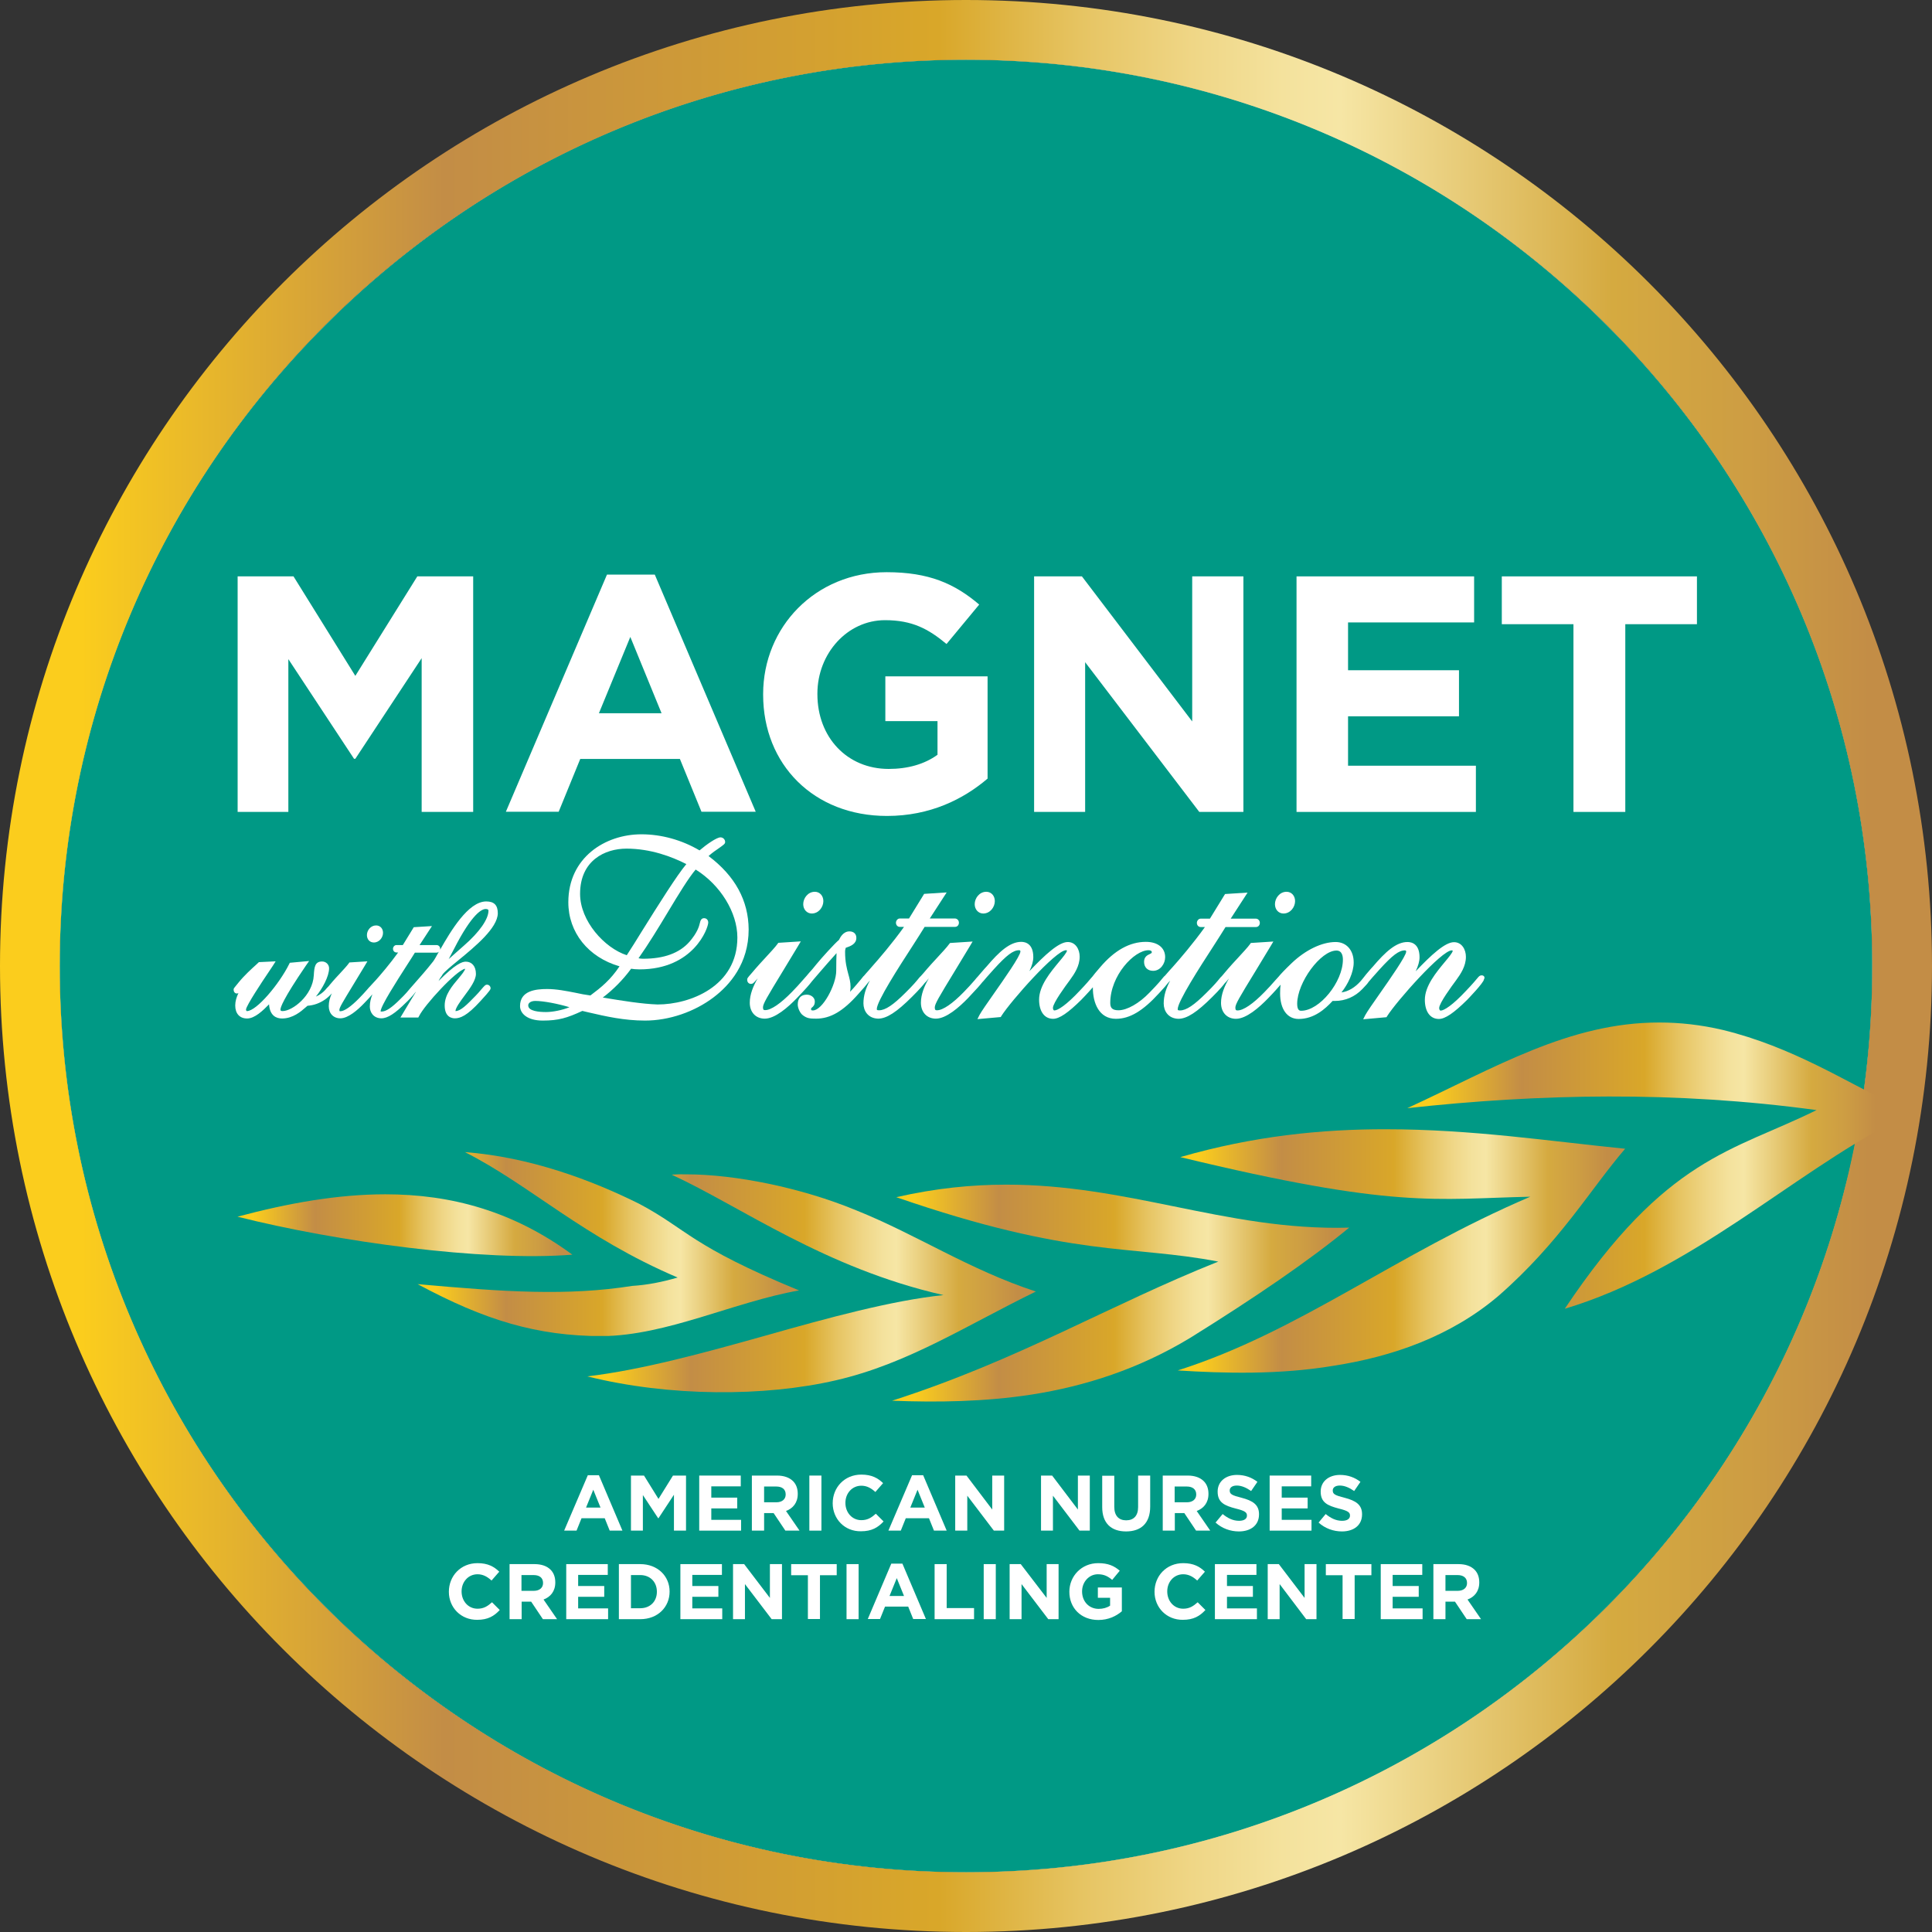 <?xml version="1.0" encoding="utf-8"?>
<!-- Generator: Adobe Illustrator 26.3.1, SVG Export Plug-In . SVG Version: 6.00 Build 0)  -->
<svg version="1.1" id="Layer_1" xmlns="http://www.w3.org/2000/svg" xmlns:xlink="http://www.w3.org/1999/xlink" x="0px" y="0px"
	 viewBox="0 0 1200 1200" style="enable-background:new 0 0 1200 1200;" xml:space="preserve">
<rect x="0" y="0" width="1200" height="1200" fill="#333333" stroke="none"/>
<style type="text/css">
	.st0{fill:#FFFFFF;}
	.st1{fill:#009985;}
	
		.st2{clip-path:url(#SVGID_00000142144494645729295240000014403427695078474423_);fill:url(#SVGID_00000139975263053387245010000004778372700573935277_);}
	
		.st3{clip-path:url(#SVGID_00000149374737351609715490000011923386011049280154_);fill:url(#SVGID_00000091003542514195396690000010118797768019672210_);}
	
		.st4{clip-path:url(#SVGID_00000009559824991338387480000010446098204042553277_);fill:url(#SVGID_00000142149381590968658200000012425326856457310852_);}
	
		.st5{clip-path:url(#SVGID_00000090997518612998680150000007732962605946992514_);fill:url(#SVGID_00000174568441638744116750000016882662602159822998_);}
	
		.st6{clip-path:url(#SVGID_00000015354773441350719180000003217064348742088880_);fill:url(#SVGID_00000056410543922598733840000006912623092673093280_);}
	
		.st7{clip-path:url(#SVGID_00000118389069085973496920000010406901708499009211_);fill:url(#SVGID_00000099624607596034376180000016623932100073681812_);}
	
		.st8{clip-path:url(#SVGID_00000009576960202284152950000008804381964702693294_);fill:url(#SVGID_00000080177656277495974360000017188913575737713815_);}
</style>
<g>
	<g>
		<path class="st0" d="M1152.3,693.9 M1158.9,667.8c2.2-18.4,3.5-36.9,3.9-55.6l0.1-15.5C1162,447.5,1103.6,307.5,998,202
			C891.7,95.6,750.4,37.1,600,37.1C449.6,37.1,308.3,95.6,202,202C95.6,308.3,37.1,449.6,37.1,600c0,150.4,58.6,291.7,164.9,398
			c106.3,106.3,247.7,164.9,398.1,164.9c150.4,0,291.7-58.6,398-164.9c73.6-73.6,124.2-163.9,148.5-262.4
			C1154.5,706.5,1158.9,667.8,1158.9,667.8z"/>
	</g>
	<g>
		<path class="st1" d="M1152.3,693.9 M1158.9,667.8c2.2-18.4,3.5-36.9,3.9-55.6l0.1-15.5C1162,447.5,1103.6,307.5,998,202
			C891.7,95.6,750.4,37.1,600,37.1C449.6,37.1,308.3,95.6,202,202C95.6,308.3,37.1,449.6,37.1,600c0,150.4,58.6,291.7,164.9,398
			c106.3,106.3,247.7,164.9,398.1,164.9c150.4,0,291.7-58.6,398-164.9c73.6-73.6,124.2-163.9,148.5-262.4
			C1154.5,706.5,1158.9,667.8,1158.9,667.8z"/>
	</g>
	<g>
		<defs>
			<path id="SVGID_1_" d="M600,0C268.6,0,0,268.6,0,600c0,331.4,268.6,600,600,600c331.4,0,600-268.6,600-600
				C1200,268.6,931.4,0,600,0z M600,1162.9c-310.9,0-562.9-252-562.9-562.9c0-310.9,252-562.9,562.9-562.9
				c310.9,0,562.9,252,562.9,562.9C1162.9,910.9,910.9,1162.9,600,1162.9z"/>
		</defs>
		<clipPath id="SVGID_00000167381311621798933880000002374507616621748876_">
			<use xlink:href="#SVGID_1_"  style="overflow:visible;"/>
		</clipPath>
		
			<linearGradient id="SVGID_00000148642418799750667080000000683804011881886120_" gradientUnits="userSpaceOnUse" x1="1047.81" y1="884.336" x2="1057.933" y2="884.336" gradientTransform="matrix(114.986 0 0 -114.986 -120461.086 102285.789)">
			<stop  offset="0" style="stop-color:#FBCD1D"/>
			<stop  offset="2.424240e-02" style="stop-color:#FBCD1D"/>
			<stop  offset="0.218" style="stop-color:#C38D46"/>
			<stop  offset="0.482" style="stop-color:#D9A729"/>
			<stop  offset="0.49" style="stop-color:#DAAA2F"/>
			<stop  offset="0.558" style="stop-color:#E6C462"/>
			<stop  offset="0.618" style="stop-color:#EFD686"/>
			<stop  offset="0.666" style="stop-color:#F4E29D"/>
			<stop  offset="0.697" style="stop-color:#F6E6A5"/>
			<stop  offset="0.842" style="stop-color:#D5AA40"/>
			<stop  offset="0.915" style="stop-color:#CD9D43"/>
			<stop  offset="0.98" style="stop-color:#C38D46"/>
			<stop  offset="1" style="stop-color:#C38D46"/>
		</linearGradient>
		
			<rect x="-7.7" y="-7.4" style="clip-path:url(#SVGID_00000167381311621798933880000002374507616621748876_);fill:url(#SVGID_00000148642418799750667080000000683804011881886120_);" width="1215.4" height="1214.7"/>
	</g>
	<g>
		<path class="st0" d="M373,936.4l-4.5-11.1l-4.5,11.1H373z M365.1,916.3h6.9l14.6,34.4h-7.9l-3.1-7.7h-14.4l-3.1,7.7h-7.7
			L365.1,916.3z"/>
		<polygon class="st0" points="391.9,916.5 400,916.5 409,931 418,916.5 426.1,916.5 426.1,950.7 418.6,950.7 418.6,928.4 409,943 
			408.8,943 399.3,928.6 399.3,950.7 391.9,950.7 		"/>
		<polygon class="st0" points="434.3,916.5 460.1,916.5 460.1,923.2 441.8,923.2 441.8,930.2 457.9,930.2 457.9,936.9 441.8,936.9 
			441.8,944 460.3,944 460.3,950.7 434.3,950.7 		"/>
		<g>
			<path class="st0" d="M482.2,933.1c3.7,0,5.8-2,5.8-4.8v-0.1c0-3.2-2.2-4.9-5.9-4.9h-7.5v9.8H482.2z M467,916.5h15.6
				c4.3,0,7.7,1.2,10,3.5c1.9,1.9,2.9,4.6,2.9,7.8v0.1c0,5.5-3,9-7.3,10.6l8.4,12.2h-8.8l-7.3-10.9h-0.1h-5.8v10.9H467V916.5z"/>
		</g>
		<rect x="502.7" y="916.5" class="st0" width="7.5" height="34.2"/>
		<g>
			<path class="st0" d="M517.2,933.7L517.2,933.7c0-9.8,7.3-17.8,17.8-17.8c6.5,0,10.3,2.2,13.5,5.3l-4.8,5.5
				c-2.6-2.4-5.3-3.9-8.7-3.9c-5.8,0-9.9,4.8-9.9,10.6v0.1c0,5.9,4.1,10.7,9.9,10.7c3.9,0,6.3-1.6,9-4l4.8,4.8
				c-3.5,3.8-7.4,6.1-14,6.1C524.7,951.3,517.2,943.5,517.2,933.7"/>
		</g>
		<path class="st0" d="M574.4,936.4l-4.5-11.1l-4.5,11.1H574.4z M566.5,916.3h6.9l14.6,34.4h-7.9l-3.1-7.7h-14.4l-3.1,7.7h-7.7
			L566.5,916.3z"/>
		<polygon class="st0" points="593.3,916.5 600.3,916.5 616.3,937.6 616.3,916.5 623.7,916.5 623.7,950.7 617.3,950.7 600.8,929 
			600.8,950.7 593.3,950.7 		"/>
		<polygon class="st0" points="646.6,916.5 653.5,916.5 669.5,937.6 669.5,916.5 676.9,916.5 676.9,950.7 670.5,950.7 654,929 
			654,950.7 646.6,950.7 		"/>
		<g>
			<path class="st0" d="M684.6,936.1v-19.5h7.5v19.3c0,5.6,2.8,8.4,7.4,8.4c4.6,0,7.4-2.8,7.4-8.2v-19.6h7.5v19.3
				c0,10.4-5.8,15.4-15,15.4S684.6,946.1,684.6,936.1"/>
			<path class="st0" d="M737.2,933.1c3.7,0,5.8-2,5.8-4.8v-0.1c0-3.2-2.3-4.9-5.9-4.9h-7.5v9.8H737.2z M722.1,916.5h15.6
				c4.3,0,7.7,1.2,10,3.5c1.9,1.9,2.9,4.6,2.9,7.8v0.1c0,5.5-3,9-7.3,10.6l8.4,12.2h-8.8l-7.3-10.9h-0.1h-5.8v10.9h-7.5V916.5z"/>
			<path class="st0" d="M755,945.7l4.4-5.3c3.1,2.5,6.3,4.2,10.2,4.2c3.1,0,4.9-1.2,4.9-3.2v-0.1c0-1.9-1.2-2.9-6.9-4.3
				c-6.9-1.8-11.3-3.7-11.3-10.5v-0.1c0-6.2,5-10.3,12-10.3c5,0,9.2,1.6,12.7,4.3l-3.9,5.7c-3-2.1-6-3.4-8.9-3.4
				c-2.9,0-4.4,1.3-4.4,3v0.1c0,2.3,1.5,3,7.4,4.5c6.9,1.8,10.8,4.3,10.8,10.2v0.1c0,6.8-5.2,10.6-12.5,10.6
				C764.3,951.2,759.1,949.4,755,945.7"/>
		</g>
		<polygon class="st0" points="788.6,916.5 814.4,916.5 814.4,923.2 796.1,923.2 796.1,930.2 812.2,930.2 812.2,936.9 796.1,936.9 
			796.1,944 814.6,944 814.6,950.7 788.6,950.7 		"/>
		<g>
			<path class="st0" d="M819,945.7l4.4-5.3c3.1,2.5,6.3,4.2,10.2,4.2c3.1,0,4.9-1.2,4.9-3.2v-0.1c0-1.9-1.2-2.9-6.9-4.3
				c-6.9-1.8-11.3-3.7-11.3-10.5v-0.1c0-6.2,5-10.3,12-10.3c5,0,9.2,1.6,12.7,4.3l-3.9,5.7c-3-2.1-6-3.4-8.9-3.4
				c-2.9,0-4.4,1.3-4.4,3v0.1c0,2.3,1.5,3,7.4,4.5c6.9,1.8,10.8,4.3,10.8,10.2v0.1c0,6.8-5.2,10.6-12.5,10.6
				C828.3,951.2,823.1,949.4,819,945.7"/>
			<path class="st0" d="M278.8,988.7L278.8,988.7c0-9.8,7.3-17.8,17.8-17.8c6.5,0,10.3,2.2,13.5,5.3l-4.8,5.5
				c-2.6-2.4-5.3-3.9-8.7-3.9c-5.8,0-9.9,4.8-9.9,10.6v0.1c0,5.9,4.1,10.7,9.9,10.7c3.9,0,6.3-1.6,9-4l4.8,4.8
				c-3.5,3.8-7.4,6.1-14,6.1C286.3,1006.2,278.8,998.5,278.8,988.7"/>
			<path class="st0" d="M331.5,988.1c3.7,0,5.8-2,5.8-4.8v-0.1c0-3.2-2.2-4.9-5.9-4.9h-7.5v9.8H331.5z M316.4,971.5H332
				c4.3,0,7.7,1.2,10,3.5c1.9,1.9,2.9,4.6,2.9,7.8v0.1c0,5.5-3,9-7.3,10.6l8.4,12.2h-8.8l-7.3-10.9h-0.1h-5.8v10.9h-7.5V971.5z"/>
		</g>
		<polygon class="st0" points="351.7,971.5 377.5,971.5 377.5,978.2 359.1,978.2 359.1,985.1 375.3,985.1 375.3,991.8 359.1,991.8 
			359.1,999 377.7,999 377.7,1005.7 351.7,1005.7 		"/>
		<g>
			<path class="st0" d="M397.7,998.9c6.1,0,10.3-4.2,10.3-10.2v-0.1c0-6-4.2-10.3-10.3-10.3h-5.8v20.6H397.7z M384.4,971.5h13.3
				c10.7,0,18.2,7.4,18.2,17v0.1c0,9.6-7.4,17.1-18.2,17.1h-13.3V971.5z"/>
		</g>
		<polygon class="st0" points="422.6,971.5 448.4,971.5 448.4,978.2 430,978.2 430,985.1 446.2,985.1 446.2,991.8 430,991.8 
			430,999 448.6,999 448.6,1005.7 422.6,1005.7 		"/>
		<polygon class="st0" points="455.3,971.5 462.2,971.5 478.2,992.5 478.2,971.5 485.7,971.5 485.7,1005.7 479.3,1005.7 
			462.7,983.9 462.7,1005.7 455.3,1005.7 		"/>
		<polygon class="st0" points="501.8,978.4 491.4,978.4 491.4,971.5 519.7,971.5 519.7,978.4 509.3,978.4 509.3,1005.6 
			501.8,1005.6 		"/>
		<rect x="525.8" y="971.5" class="st0" width="7.5" height="34.2"/>
		<path class="st0" d="M561.5,991.3l-4.5-11.1l-4.5,11.1H561.5z M553.6,971.2h6.9l14.6,34.4h-7.9l-3.1-7.7h-14.4l-3.1,7.7H539
			L553.6,971.2z"/>
		<polygon class="st0" points="580.5,971.5 588,971.5 588,998.8 605,998.8 605,1005.7 580.5,1005.7 		"/>
		<rect x="611" y="971.5" class="st0" width="7.5" height="34.2"/>
		<polygon class="st0" points="627.1,971.5 634,971.5 650.1,992.5 650.1,971.5 657.5,971.5 657.5,1005.7 651.1,1005.7 634.5,983.9 
			634.5,1005.7 627.1,1005.7 		"/>
		<g>
			<path class="st0" d="M664.2,988.7L664.2,988.7c0-9.8,7.6-17.8,17.9-17.8c6.2,0,9.9,1.7,13.4,4.7l-4.7,5.7c-2.6-2.2-5-3.5-8.9-3.5
				c-5.5,0-9.8,4.8-9.8,10.6v0.1c0,6.2,4.3,10.8,10.3,10.8c2.7,0,5.2-0.7,7.1-2v-4.9h-7.6V986h14.9v14.8c-3.5,3-8.4,5.4-14.6,5.4
				C671.5,1006.2,664.2,998.8,664.2,988.7"/>
			<path class="st0" d="M717.1,988.7L717.1,988.7c0-9.8,7.3-17.8,17.8-17.8c6.5,0,10.3,2.2,13.5,5.3l-4.8,5.5
				c-2.6-2.4-5.3-3.9-8.7-3.9c-5.8,0-9.9,4.8-9.9,10.6v0.1c0,5.9,4.1,10.7,9.9,10.7c3.9,0,6.3-1.6,9-4l4.8,4.8
				c-3.5,3.8-7.4,6.1-14,6.1C724.6,1006.2,717.1,998.5,717.1,988.7"/>
		</g>
		<polygon class="st0" points="754.6,971.5 780.4,971.5 780.4,978.2 762.1,978.2 762.1,985.1 778.2,985.1 778.2,991.8 762.1,991.8 
			762.1,999 780.7,999 780.7,1005.7 754.6,1005.7 		"/>
		<polygon class="st0" points="787.4,971.5 794.3,971.5 810.3,992.5 810.3,971.5 817.7,971.5 817.7,1005.7 811.3,1005.7 
			794.8,983.9 794.8,1005.7 787.4,1005.7 		"/>
		<polygon class="st0" points="833.9,978.4 823.5,978.4 823.5,971.5 851.8,971.5 851.8,978.4 841.4,978.4 841.4,1005.6 
			833.9,1005.6 		"/>
		<polygon class="st0" points="857.6,971.5 883.4,971.5 883.4,978.2 865,978.2 865,985.1 881.2,985.1 881.2,991.8 865,991.8 
			865,999 883.6,999 883.6,1005.7 857.6,1005.7 		"/>
		<g>
			<path class="st0" d="M905.4,988.1c3.7,0,5.8-2,5.8-4.8v-0.1c0-3.2-2.3-4.9-5.9-4.9h-7.5v9.8H905.4z M890.3,971.5h15.6
				c4.3,0,7.7,1.2,10,3.5c1.9,1.9,2.9,4.6,2.9,7.8v0.1c0,5.5-3,9-7.3,10.6l8.4,12.2H911l-7.3-10.9h-0.1h-5.8v10.9h-7.5V971.5z"/>
		</g>
	</g>
	<g>
		<polygon class="st0" points="147.6,358 182.3,358 220.7,419.8 259.2,358 293.9,358 293.9,504.3 261.9,504.3 261.9,408.8 
			220.7,471.3 219.9,471.3 179.1,409.4 179.1,504.3 147.6,504.3 		"/>
		<path class="st0" d="M410.9,443l-19.4-47.4L372,443H410.9z M377,356.9h29.7l62.7,147.3h-33.7l-13.4-32.8h-61.9l-13.4,32.8h-32.8
			L377,356.9z"/>
		<g>
			<path class="st0" d="M474,431.5v-0.4c0-41.6,32.4-75.7,76.7-75.7c26.3,0,42.2,7.1,57.5,20.1L587.9,400
				c-11.3-9.4-21.3-14.8-38.2-14.8c-23.4,0-42,20.7-42,45.6v0.4c0,26.7,18.4,46.4,44.3,46.4c11.7,0,22.2-2.9,30.3-8.8v-20.9h-32.4
				v-27.8h63.5v63.5c-15,12.8-35.7,23.2-62.5,23.2C505.4,506.8,474,474.8,474,431.5"/>
		</g>
		<polygon class="st0" points="642.3,358 672,358 740.5,448.1 740.5,358 772.3,358 772.3,504.3 744.9,504.3 674,411.3 674,504.3 
			642.3,504.3 		"/>
		<polygon class="st0" points="805.3,358 915.6,358 915.6,386.6 837.3,386.6 837.3,416.3 906.2,416.3 906.2,444.9 837.3,444.9 
			837.3,475.6 916.7,475.6 916.7,504.3 805.3,504.3 		"/>
		<polygon class="st0" points="977.3,387.7 932.8,387.7 932.8,358 1054,358 1054,387.7 1009.5,387.7 1009.5,504.3 977.3,504.3 		"/>
		<g>
			<path class="st0" d="M232.2,585.4c3.4,0,5.7-3.1,5.7-6c0-2.7-1.8-4.6-4.3-4.6c-3.4,0-5.7,3.1-5.7,6
				C227.9,583.5,229.7,585.4,232.2,585.4z"/>
			<path class="st0" d="M274.8,605.4c1.1-1.7,5.2-5.1,9.6-8.7c11-9,24.6-20.3,24.8-29.4c0-5.1-2.3-7.4-7.2-7.4
				c-11.2,0-22.1,18.5-28.7,30.1c0.1-0.2,0.1-0.5,0.1-0.7c0-1.4-1.1-2.3-2.2-2.3h-10.6l7.7-11.8l-11.3,0.7l-6.8,11.1h-4
				c-1.2,0-2.1,1.2-2.1,2.3c0,1.3,0.9,2.3,2.2,2.3h1c-5.1,7.1-11.2,14.2-13.9,17.2l-1.4,1.5c-0.9,1-1.5,1.7-2.1,2.3
				c-0.4,0.4-1,1-1.9,2.1c-1.4,1.6-3.3,3.7-4.9,5.3c-5,5.1-9.2,8.1-11.7,8.1c-0.4,0-0.6,0-0.6-0.8c0-1.5,1.9-4.6,8.9-16.1
				c1.9-3.1,4.2-6.9,6.9-11.4l1.6-2.7l-11.2,0.7l-0.4,0.6c-1,1.4-3.4,4-5.8,6.6c-1.5,1.6-3,3.2-4.1,4.5l-1.7,2
				c-0.4,0.5-0.7,0.9-1,1.2c-0.3,0.3-0.6,0.6-0.9,0.9c-0.3,0.3-0.7,0.8-1.2,1.4c-1.3,1.4-3.3,3-5.7,4c4-4.9,8.2-12.5,8.2-17.6
				c0-2.3-1.9-4.2-4.3-4.2c-4.4,0-4.9,3.2-5.2,8.6c-0.7,12.6-13.3,22.2-19.4,22.2c-1.3,0-1.3-0.5-1.3-1c0-1.2,1.5-6.3,15.7-27.1
				l2.1-3l-12,1.1l-0.4,0.8c-6.2,12.5-20.3,29.2-26.2,29.2c-0.6,0-0.6-1-0.6-1c0.2-2.5,10.3-17.7,14.1-23.3c1.1-1.7,2.1-3.1,2.6-3.9
				l1.7-2.7l-10.4,0.5l-1.6,1.5c-3.1,2.8-7.4,6.7-10.9,11c-1.1,1.3-1.8,2.2-2.2,2.7c-0.7,0.8-1,1.2-1,1.9c0,2.2,1.9,2.8,3,2.1
				c-1.2,2.5-2,5.1-2,7.7c0,5.1,2.8,8.1,7.4,8.1c4.7,0,9.8-4.9,13.6-8.8c0.5,7.2,4.6,8.8,8.1,8.8c6.7,0,11.8-4.4,14.5-6.8
				c0.5-0.4,1-0.9,1.3-1.1c3.9-0.3,7.4-1.5,10.9-3.9c1.3-0.9,3-2.4,4.2-3.8c-1.2,2.6-1.9,5.2-1.9,7.9c0,4.6,2.9,7.6,7.2,7.6
				c4.8,0,10.7-5.1,14.8-9.4c2.4-2.5,4-4.2,5.1-5.5c-1,2.5-1.6,5-1.6,7.6c0,3.5,2.2,7.2,7.1,7.3c4,0,8.6-3,15.6-10
				c0.1,0,3.9-3.8,5.7-6.3c0.1-0.1,0.2-0.1,0.3-0.3c-2.6,4.2-5.3,8.8-8.2,13.6l-1.5,2.5h11.1l0.5-0.9c3.3-6.8,23.1-28.4,28.6-29.4
				c-0.2,1.3-2.2,3.7-4.1,6c-3.8,4.5-8.6,10.1-8.6,16.8c0,7.2,4.4,8,6.3,8c3.2,0,7.4-1.3,16-10.8c6.2-6.7,6.2-7.3,6.2-7.9
				c0-1.2-1-2.2-2.2-2.2c-1.1,0-1.7,0.8-3.7,3.1c-1,1.2-2.2,2.6-3.4,3.8c-5.7,5.9-9.4,9.5-12.5,9.5c0-1.9,2.9-5.9,5.5-9.4
				c3.6-4.8,7.2-9.8,7.2-13.7c0-4.7-2.5-7.6-6.3-7.6c-2.3,0-6.5,1.5-16.9,12c0.4-0.8,0.8-1.5,1.2-2.1
				C274.3,606.4,274.7,605.6,274.8,605.4z M278.7,595.7l3.2-6.1c11.5-22.6,17.6-25,19.7-25c0.7,0,1.8,0.1,1.8,1
				c0,5.3-5.6,13.3-15.1,21.6L278.7,595.7z M269,597.2c-4.3,5.5-8.3,9.9-10.9,12.9c-1.4,1.6-2.3,2.6-2.9,3.3
				c-0.2,0.2-0.4,0.4-0.7,0.8c-0.9,1.1-2.5,3.1-5.9,6.4c-5.4,5.4-8.9,7.7-11.6,7.7c-0.5,0-0.7-0.1-0.6-0.1c0-3.3,10.4-19.4,15.9-28
				c2.3-3.6,4.2-6.5,5.4-8.5h13.4c0.6,0,1.1-0.2,1.5-0.6C271.1,593.8,269.8,596.2,269,597.2z"/>
			<path class="st0" d="M440.1,531.7c2.2-2,4.7-3.7,6.6-5c2.8-2,3.7-2.6,3.7-3.7c0-1.6-1.3-2.9-2.9-2.9c-2.4,0-8.8,4.5-13,8.1
				c-11-6.5-23.7-10-36.1-10c-22.6,0-45.4,14.5-45.4,42.2c0,18.8,12.4,34.2,31.8,39.8c-5.7,8.5-11.4,13.1-18.1,18.1
				c-3.1-0.4-6.3-1-9.4-1.7c-5.7-1.1-11.6-2.3-17.5-2.3c-7.2,0-16.8,1.1-16.8,10.6c0,4.5,4.4,9,14.1,9c9.8,0,15.1-1.6,24.6-6
				l3.8,0.9c10.8,2.5,22.1,5.1,35.2,5.1c14.8,0,30.7-5.4,42.6-14.5c9.9-7.5,21.7-20.9,21.7-42.1
				C464.9,559.4,456.6,544.1,440.1,531.7z M374.4,619.6L374.4,619.6c6.7-5.1,12.6-11.1,17.6-17.9c1.3,0.2,3,0.4,5.2,0.4
				c33.7,0,42.7-25.7,42.7-29.1c0-1.6-1.1-2.7-2.6-2.7c-1.8,0-2.3,1.7-2.6,3c-0.5,2.1-1.5,5.9-6.5,11.7c-6.2,7-15.8,10.5-28.7,10.5
				c-1.1,0-2-0.1-2.9-0.3c6-8.5,12.3-18.8,18.3-28.8c6.6-11,12.9-21.3,17.2-26.3c15.3,9.5,25.9,26.6,25.9,42.2
				c0,30.5-29.6,41.6-49.5,41.6C398.9,623.6,386.5,621.6,374.4,619.6z M389.1,527.1c15,0,28.2,5,37.2,9.6c-5.8,6.9-17,24.7-27.8,42
				c-3.2,5.2-6.3,10.2-9.2,14.6c-13.9-4.5-29-21.3-29-38.1C360.3,534.4,375.8,527.1,389.1,527.1z M332.5,621.7
				c5,0,13.9,1.7,21.2,3.9c-4.4,1.8-10.3,3-14.6,3c-4.1,0-11-0.5-11-4.1C328,623.4,329.2,621.7,332.5,621.7z"/>
			<path class="st0" d="M504.2,567.4c4.3,0,7.2-4,7.2-7.7c0-3.3-2.2-5.8-5.3-5.8c-4.3,0-7.2,4-7.2,7.7
				C498.9,564.9,501.2,567.4,504.2,567.4z"/>
			<path class="st0" d="M610.7,567.4c4.3,0,7.2-4,7.2-7.7c0-3.3-2.2-5.8-5.3-5.8c-4.3,0-7.2,4-7.2,7.7
				C605.4,564.9,607.7,567.4,610.7,567.4z"/>
			<path class="st0" d="M797.2,567.4c4.3,0,7.2-4,7.2-7.7c0-3.3-2.2-5.8-5.3-5.8c-4.3,0-7.2,4-7.2,7.7
				C791.9,564.9,794.1,567.4,797.2,567.4z"/>
			<path class="st0" d="M920.3,605.8c-1.2,0-1.7,0.6-2.7,1.8c-1,1.2-2.8,3.4-7,7.8c-8.4,9-13.7,12.3-15.8,12.3
				c-0.6,0-0.9-0.9-0.9-1.6c0-3,7.8-13.6,10.4-17.1c3-4.1,6.2-8.9,6.2-14.7c0-4.5-2.5-9.1-7.4-9.1c-5.6,0-14.3,8.1-23.8,18.1
				c1.6-3.4,2.4-6.3,2.4-8.7c0-8.2-4.7-9.5-7.5-9.5c-7,0-13.7,6.1-21.5,15.3l-1.2,1.3c-2.5,2.9-3.8,4.4-4.5,5.4
				c-0.2,0.3-0.5,0.6-0.8,1l-1,1.2c-3.5,4-7.8,6.6-12,7.1c4-5,7.6-12.4,7.6-18.6c0-7.6-4.5-12.7-11.2-12.7
				c-8.5,0-18.7,4.9-27.3,13.1c-4.5,4.3-6.9,6.9-8.2,8.5c-0.5,0.5-1.1,1.2-2,2.2c-1.9,2.2-4.5,5.1-6.8,7.4c-7,7.2-13,11.3-16.6,11.3
				c-0.8,0-1.4-0.1-1.4-1.7c0-2.2,2.4-6.2,12.5-22.7c2.6-4.3,5.8-9.5,9.5-15.7l1.6-2.7l-14,0.9l-0.4,0.6c-1.4,2-4.8,5.6-8,9.1
				c-2,2.2-4.1,4.4-5.7,6.3l-2.3,2.7c-0.7,0.9-1.3,1.5-1.7,2c-0.4,0.3-0.8,0.8-1.3,1.4c-1.2,1.5-3.5,4.3-8.2,8.9
				c-7.6,7.6-12.5,10.9-16.4,10.9c-1.4,0-1.4-0.3-1.4-0.8c0-4.8,13.8-26.2,22.1-39c3.3-5.2,6-9.3,7.6-12h18.9c1.4,0,2.4-1.1,2.4-2.6
				c0-1.6-1.3-2.6-2.4-2.6h-15.7l10.5-16.2l-14,0.9l-9.4,15.3h-5.8c-1.3,0-2.3,1.4-2.3,2.6c0,1.5,1,2.6,2.4,2.6h2.6
				c-7.2,10.1-15.8,20.1-20,24.8l-2,2.2c-1.2,1.4-2.1,2.4-2.8,3.2c-0.4,0.3-0.7,0.6-1.1,1.1c-0.9,1.1-3,3.8-8.5,9.4
				c-6.4,6.7-14,11-19.3,11c-4.2,0-5.1-1.8-5.1-4.6c0-16.9,14.8-32.7,23.8-32.7c1.4,0,2,0.6,2,1.1c0,0.6-0.1,0.7-1.3,1.3
				c-1.3,0.6-3.5,1.6-3.5,4.8c0,3.4,2.2,5.6,5.6,5.6c4.5,0,7.5-4.4,7.5-8.5c0-5.8-4.6-9.5-12-9.5c-10,0-19.5,5.3-28.4,15.8
				c-2.6,3-4,4.7-4.8,5.8c-0.3,0.3-0.5,0.5-0.8,0.9c-1,1.2-2.8,3.4-7,7.8c-8.4,9-13.7,12.3-15.8,12.3c-0.6,0-0.9-0.8-0.9-1.6
				c0-3,7.8-13.6,10.4-17.1c3-4.1,6.2-8.9,6.2-14.7c0-4.5-2.5-9.1-7.4-9.1c-5.6,0-14.3,8.1-23.8,18.1c1.6-3.4,2.4-6.2,2.4-8.7
				c0-8.2-4.7-9.5-7.5-9.5c-7,0-13.7,6.1-21.5,15.3l-1.2,1.3c-2.3,2.6-3.5,4.1-4.3,5c-0.5,0.5-1.1,1.2-1.9,2.2
				c-1.9,2.2-4.5,5.1-6.8,7.4c-7,7.2-13,11.3-16.6,11.3c-0.8,0-1.4-0.1-1.4-1.7c0-2.2,2.4-6.2,12.4-22.6c2.6-4.3,5.8-9.5,9.5-15.7
				l1.6-2.7l-14,0.9l-0.5,0.6c-1.4,2-4.8,5.6-8,9.1c-2,2.2-4.1,4.4-5.7,6.3l-2.3,2.7c-0.7,0.8-1.3,1.4-1.7,1.9
				c-0.4,0.3-0.8,0.8-1.3,1.4c-1.2,1.5-3.5,4.3-8.2,8.9c-7.6,7.6-12.5,10.9-16.4,10.9c-1.4,0-1.4-0.3-1.4-0.8
				c0-4.8,13.8-26.2,22.1-39c3.3-5.2,6-9.3,7.6-12h18.9c1.4,0,2.4-1.1,2.4-2.6c0-1.6-1.3-2.6-2.4-2.6h-15.7l10.5-16.2l-14,0.9
				l-9.4,15.3h-5.8c-1.3,0-2.3,1.4-2.3,2.6c0,1.5,1,2.6,2.4,2.6h2.6c-7.2,10.1-15.8,20.1-20,24.8l-1.9,2.2c-1.3,1.4-2.2,2.5-2.9,3.3
				c-0.4,0.3-0.7,0.7-1,1.1c-0.5,0.6-1.3,1.7-2.9,3.5l-0.5,0.6c-1.3,1.5-2.7,3.2-4.3,4.8c0.2-1,0.3-2,0.3-3c0-3-0.7-5.5-1.4-8
				c-0.9-3.4-2-7.3-2-13.9c0-0.9,0.1-1.3,0.3-2c0-0.1,0.1-0.3,0.1-0.4c2.9-1,6.6-2.3,6.6-6.2c0-2.5-1.7-4-4.3-4
				c-3.8,0-5.7,3.7-6.4,5.1l-0.1,0.2c-2.5,2-11,11.4-14,15.1c-1.8,2.3-3.3,4-4.5,5.3c-0.7,0.8-1.2,1.4-1.6,1.9
				c-0.5,0.5-1.2,1.3-2.3,2.6c-1.9,2.2-4.5,5.1-6.8,7.4c-7,7.2-13,11.3-16.6,11.3c-0.8,0-1.4-0.1-1.4-1.7c0-2.2,2.4-6.2,12.4-22.6
				c2.6-4.3,5.8-9.5,9.5-15.7l1.6-2.7l-14,0.9l-0.4,0.6c-1.4,2-4.8,5.6-8,9.1c-2,2.2-4.1,4.4-5.7,6.3l-2.3,2.7
				c-2.8,3.2-2.9,3.3-2.9,4.2c0,1.8,1.2,2.6,2.3,2.6c1.3,0,1.7-0.6,3.5-2.6c0.2-0.3,0.5-0.5,0.7-0.8c-2.8,4.8-4.9,10-4.9,15.1
				c0,5.9,3.7,9.9,9.3,9.9c6.4,0,14.4-7,20-12.8c5.3-5.5,7.8-8.4,9-10c0.1-0.2,0.3-0.4,0.4-0.5c1-1.1,2.5-2.9,4.3-5
				c3-3.5,7.8-9,10.9-12.4c-0.1,2.4-0.2,5.9-0.2,11c0,8.7-8.5,24.6-14.5,24.6c-1.1,0-1.1-0.3-1.1-0.8c0-0.6,0-0.6,0.5-1
				c0.9-0.7,1.8-1.6,1.8-3.8c0-2.3-2.2-4.2-5-4.2c-3.6,0-5.6,2.2-5.6,6.1c0,2.3,1.5,5.5,3.2,6.7c2.5,1.9,4.3,2.1,8.2,2.1
				c8.9,0,16.8-4.6,26.3-15.4c3.3-3.6,4.9-5.6,5.9-6.9c0.4-0.4,0.7-0.8,1.2-1.4c-2.6,4.9-4,9.4-4,14.2c0,4.6,2.8,9.3,9.1,9.5
				c5.3,0,11.6-4.1,21.1-13.6c0.1-0.1,5.4-5.3,7.9-8.6c0.5-0.4,1-1,1.8-2c0.2-0.3,0.5-0.5,0.7-0.8c-2.8,4.8-4.9,10-4.9,15.1
				c0,5.9,3.7,9.9,9.3,9.9c6.4,0,14.4-7,20-12.8c5.1-5.4,7.7-8.3,8.9-9.9c0.2-0.2,0.3-0.3,0.5-0.5c1-1.2,2.8-3.3,6.6-7.5
				c8-8.8,12-11.8,15.7-11.8c0.8,0,0.8,0.5,0.8,0.8c0,2.7-10.2,17.2-16.3,25.9c-4.3,6.1-7.9,11.3-9.1,13.5l-1.3,2.6l14.5-1.3
				l0.4-0.7c6-9.4,33.8-40.8,40.1-40.8c0.6,0,0.6,0.2,0.6,0.3c0,1-2.7,4.3-4.9,6.9c-5.2,6.3-12.4,14.8-12.4,23.5
				c0,7.3,3.3,11.9,8.7,11.9c3.9,0,9.3-3.7,17.5-11.8c0.1-0.1,4.1-4.2,7.2-7.8c0,0.2,0,0.3,0,0.4c0,9.3,3.8,19.2,14.3,19.2
				c8.6,0,16.7-4.8,26.9-16c3-3.2,4.6-5.1,5.5-6.3c0.4-0.4,0.7-0.8,1.3-1.4c-2.6,4.9-4,9.4-4,14.2c0,4.6,2.8,9.3,9.1,9.5
				c5.3,0,11.6-4.1,21.1-13.6c0.1-0.1,5.4-5.3,7.8-8.6c0.5-0.4,1-1,1.8-2c0.2-0.3,0.5-0.6,0.7-0.8c-2.8,4.8-4.9,10-4.9,15.1
				c0,5.9,3.7,9.9,9.3,9.9c6.4,0,14.4-7,20-12.8c3.9-4,6.2-6.7,7.7-8.4c-0.2,1.3-0.3,3-0.3,5.4c0,9.8,4.4,15.9,11.5,15.9
				c9.6,0,16.5-6.2,21.1-11.2c0.4,0,0.9,0,1.5,0c6.4,0,12.4-2.6,17-7.4c2.3-2.4,3.4-3.6,3.9-4.5c0.1-0.1,0.1-0.1,0.2-0.2
				c1-1.2,2.8-3.3,6.6-7.5c8-8.8,12-11.8,15.7-11.8c0.8,0,0.8,0.5,0.8,0.8c0,2.6-10.2,17.2-16.3,25.9c-4.3,6.1-7.9,11.3-9.1,13.5
				l-1.3,2.6l14.5-1.3l0.4-0.7c6-9.4,33.8-40.8,40.1-40.8c0.6,0,0.6,0.2,0.6,0.3c0,1-2.7,4.3-4.9,6.9c-5.2,6.3-12.4,14.8-12.4,23.5
				c0,7.3,3.3,11.9,8.7,11.9c3.9,0,9.3-3.7,17.5-11.8c0.1-0.1,10.5-10.8,10.5-12.8C922.6,606.9,921.6,605.8,920.3,605.8z
				 M808.2,627.8c-0.7,0-2.5,0-2.5-4.3c0-13.3,14.6-33.1,24.4-33.1c3.5,0,4,3.5,4,5.6C834.1,609.9,819.6,627.8,808.2,627.8z"/>
		</g>
	</g>
	<g>
		<g>
			<defs>
				<path id="SVGID_00000041266024297795926110000007654934503692491708_" d="M420.9,793.5c-9.7,2.8-18.7,4.6-28.2,5.2
					c-40.3,6.3-78.6,3.8-133.3-1.1c41.8,22.5,74.1,32.2,114.5,32.3c40.4-0.4,81.8-21.2,122.4-28.4c-67.5-27.8-69.1-37.7-98.9-53.6
					c-30.2-15.1-68.6-29.3-108.6-32.3C329.4,736.2,362.2,768.5,420.9,793.5"/>
			</defs>
			<clipPath id="SVGID_00000039826456523255521290000011513192494401700531_">
				<use xlink:href="#SVGID_00000041266024297795926110000007654934503692491708_"  style="overflow:visible;"/>
			</clipPath>
			
				<linearGradient id="SVGID_00000181082831750191694820000011220880323772896182_" gradientUnits="userSpaceOnUse" x1="1020.5" y1="885.306" x2="1030.382" y2="885.306" gradientTransform="matrix(22.918 0 0 -22.918 -23122.84 21062.254)">
				<stop  offset="0" style="stop-color:#FBCD1D"/>
				<stop  offset="2.424240e-02" style="stop-color:#FBCD1D"/>
				<stop  offset="0.218" style="stop-color:#C38D46"/>
				<stop  offset="0.482" style="stop-color:#D9A729"/>
				<stop  offset="0.49" style="stop-color:#DAAA2F"/>
				<stop  offset="0.558" style="stop-color:#E6C462"/>
				<stop  offset="0.618" style="stop-color:#EFD686"/>
				<stop  offset="0.666" style="stop-color:#F4E29D"/>
				<stop  offset="0.697" style="stop-color:#F6E6A5"/>
				<stop  offset="0.842" style="stop-color:#D5AA40"/>
				<stop  offset="0.915" style="stop-color:#CD9D43"/>
				<stop  offset="0.98" style="stop-color:#C38D46"/>
				<stop  offset="1" style="stop-color:#C38D46"/>
			</linearGradient>
			
				<rect x="259.4" y="715.5" style="clip-path:url(#SVGID_00000039826456523255521290000011513192494401700531_);fill:url(#SVGID_00000181082831750191694820000011220880323772896182_);" width="236.9" height="114.3"/>
		</g>
		<g>
			<defs>
				<path id="SVGID_00000173848670846510882330000018243759912579507889_" d="M417.2,729.6c43.6,20.2,95,58,168.8,74.8
					c-32.3,3.4-71.5,14.1-111,25.3c-37.5,10.5-75.9,21.1-110.2,25.2c50.9,12.7,110.2,12.7,154.5,2.4c44.7-10.3,81-34.1,124.1-55.1
					c-41.7-13.7-73.7-35.2-111.5-50.4c-34.3-14.2-75.4-22.4-105.7-22.4C423.1,729.3,420.1,729.4,417.2,729.6"/>
			</defs>
			<clipPath id="SVGID_00000154406374521865036980000007248073895239088024_">
				<use xlink:href="#SVGID_00000173848670846510882330000018243759912579507889_"  style="overflow:visible;"/>
			</clipPath>
			
				<linearGradient id="SVGID_00000104665703017814213880000014980038039148679565_" gradientUnits="userSpaceOnUse" x1="1029.513" y1="884.05" x2="1039.394" y2="884.05" gradientTransform="matrix(26.953 0 0 -26.953 -27377.285 24626.576)">
				<stop  offset="0" style="stop-color:#FBCD1D"/>
				<stop  offset="2.424240e-02" style="stop-color:#FBCD1D"/>
				<stop  offset="0.218" style="stop-color:#C38D46"/>
				<stop  offset="0.482" style="stop-color:#D9A729"/>
				<stop  offset="0.49" style="stop-color:#DAAA2F"/>
				<stop  offset="0.558" style="stop-color:#E6C462"/>
				<stop  offset="0.618" style="stop-color:#EFD686"/>
				<stop  offset="0.666" style="stop-color:#F4E29D"/>
				<stop  offset="0.697" style="stop-color:#F6E6A5"/>
				<stop  offset="0.842" style="stop-color:#D5AA40"/>
				<stop  offset="0.915" style="stop-color:#CD9D43"/>
				<stop  offset="0.98" style="stop-color:#C38D46"/>
				<stop  offset="1" style="stop-color:#C38D46"/>
			</linearGradient>
			
				<rect x="364.8" y="729.3" style="clip-path:url(#SVGID_00000154406374521865036980000007248073895239088024_);fill:url(#SVGID_00000104665703017814213880000014980038039148679565_);" width="278.6" height="138.2"/>
		</g>
		<g>
			<defs>
				<path id="SVGID_00000080901028751373922600000008929578542923536527_" d="M147.5,755.7c61.8,15.6,152.6,28,208,23.6
					c-36.8-27.1-75.4-37.5-116.2-37.5C209.9,741.8,179.4,747.2,147.5,755.7"/>
			</defs>
			<clipPath id="SVGID_00000026126492723491741900000000668736446779015869_">
				<use xlink:href="#SVGID_00000080901028751373922600000008929578542923536527_"  style="overflow:visible;"/>
			</clipPath>
			
				<linearGradient id="SVGID_00000078761749780868605100000002895644286977289649_" gradientUnits="userSpaceOnUse" x1="1010.393" y1="886.209" x2="1020.275" y2="886.209" gradientTransform="matrix(20.118 0 0 -20.118 -20174.769 18591.707)">
				<stop  offset="0" style="stop-color:#FBCD1D"/>
				<stop  offset="2.424240e-02" style="stop-color:#FBCD1D"/>
				<stop  offset="0.218" style="stop-color:#C38D46"/>
				<stop  offset="0.482" style="stop-color:#D9A729"/>
				<stop  offset="0.49" style="stop-color:#DAAA2F"/>
				<stop  offset="0.558" style="stop-color:#E6C462"/>
				<stop  offset="0.618" style="stop-color:#EFD686"/>
				<stop  offset="0.666" style="stop-color:#F4E29D"/>
				<stop  offset="0.697" style="stop-color:#F6E6A5"/>
				<stop  offset="0.842" style="stop-color:#D5AA40"/>
				<stop  offset="0.915" style="stop-color:#CD9D43"/>
				<stop  offset="0.98" style="stop-color:#C38D46"/>
				<stop  offset="1" style="stop-color:#C38D46"/>
			</linearGradient>
			
				<rect x="147.5" y="741.8" style="clip-path:url(#SVGID_00000026126492723491741900000000668736446779015869_);fill:url(#SVGID_00000078761749780868605100000002895644286977289649_);" width="208" height="41.9"/>
		</g>
		<g>
			<defs>
				<path id="SVGID_00000122690105045095580660000004865988977072449436_" d="M874.1,688.3c81.6-8.9,166.4-10.8,254.2,1.2
					c-52.4,25.9-93.2,28.9-156.4,123.4c78.8-23.6,141-83.4,204.1-116l-0.5-11.2c-28.7-13.6-62.2-35.5-105.5-46
					c-13.7-3.2-26.7-4.6-39.3-4.6C974.6,635,928.4,663.3,874.1,688.3"/>
			</defs>
			<clipPath id="SVGID_00000008839324191494522240000008760042738695801770_">
				<use xlink:href="#SVGID_00000122690105045095580660000004865988977072449436_"  style="overflow:visible;"/>
			</clipPath>
			
				<linearGradient id="SVGID_00000026861963168331612990000002617111531289836186_" gradientUnits="userSpaceOnUse" x1="1047.324" y1="886.156" x2="1057.206" y2="886.156" gradientTransform="matrix(29.206 0 0 -29.206 -29706.184 26604.529)">
				<stop  offset="0" style="stop-color:#FBCD1D"/>
				<stop  offset="2.424240e-02" style="stop-color:#FBCD1D"/>
				<stop  offset="0.218" style="stop-color:#C38D46"/>
				<stop  offset="0.482" style="stop-color:#D9A729"/>
				<stop  offset="0.49" style="stop-color:#DAAA2F"/>
				<stop  offset="0.558" style="stop-color:#E6C462"/>
				<stop  offset="0.618" style="stop-color:#EFD686"/>
				<stop  offset="0.666" style="stop-color:#F4E29D"/>
				<stop  offset="0.697" style="stop-color:#F6E6A5"/>
				<stop  offset="0.842" style="stop-color:#D5AA40"/>
				<stop  offset="0.915" style="stop-color:#CD9D43"/>
				<stop  offset="0.98" style="stop-color:#C38D46"/>
				<stop  offset="1" style="stop-color:#C38D46"/>
			</linearGradient>
			
				<rect x="874.1" y="635" style="clip-path:url(#SVGID_00000008839324191494522240000008760042738695801770_);fill:url(#SVGID_00000026861963168331612990000002617111531289836186_);" width="301.9" height="177.8"/>
		</g>
		<g>
			<defs>
				<path id="SVGID_00000150802503494753755210000016073336132957002153_" d="M556.7,743.6c110,38,145.7,29.5,200,40
					c-67.8,27-123.6,61-202.6,86.4c28,1.1,57.4,0.7,86.6-3.8c33.3-5.2,66.6-15.9,98.5-35.2c40.7-25.3,74.2-48.2,98.8-68.5
					c-39,1.1-74-6.1-109.4-13.3c-33-6.7-66.3-13.4-103.5-13.4C603.8,735.8,581.2,738,556.7,743.6"/>
			</defs>
			<clipPath id="SVGID_00000165929671432085053170000001467448761233991355_">
				<use xlink:href="#SVGID_00000150802503494753755210000016073336132957002153_"  style="overflow:visible;"/>
			</clipPath>
			
				<linearGradient id="SVGID_00000123413175255524384640000006482885158094757773_" gradientUnits="userSpaceOnUse" x1="1036.231" y1="883.811" x2="1046.113" y2="883.811" gradientTransform="matrix(27.472 0 0 -27.472 -27906.211 25083.416)">
				<stop  offset="0" style="stop-color:#FBCD1D"/>
				<stop  offset="2.424240e-02" style="stop-color:#FBCD1D"/>
				<stop  offset="0.218" style="stop-color:#C38D46"/>
				<stop  offset="0.482" style="stop-color:#D9A729"/>
				<stop  offset="0.49" style="stop-color:#DAAA2F"/>
				<stop  offset="0.558" style="stop-color:#E6C462"/>
				<stop  offset="0.618" style="stop-color:#EFD686"/>
				<stop  offset="0.666" style="stop-color:#F4E29D"/>
				<stop  offset="0.697" style="stop-color:#F6E6A5"/>
				<stop  offset="0.842" style="stop-color:#D5AA40"/>
				<stop  offset="0.915" style="stop-color:#CD9D43"/>
				<stop  offset="0.98" style="stop-color:#C38D46"/>
				<stop  offset="1" style="stop-color:#C38D46"/>
			</linearGradient>
			
				<rect x="554.1" y="735.8" style="clip-path:url(#SVGID_00000165929671432085053170000001467448761233991355_);fill:url(#SVGID_00000123413175255524384640000006482885158094757773_);" width="284" height="135.3"/>
		</g>
		<g>
			<defs>
				<path id="SVGID_00000130645364191630401430000000686621312933563302_" d="M733.1,718.7c133.5,32.3,158.2,25.9,217.4,24.6
					c-84.1,35.9-143.2,83.8-219,107.9c28.9,1.8,62.8,2.8,96.8-2.9c36.2-5.6,72.6-18.1,102.3-43.3c38.2-33.3,57.1-66.2,78.8-91.5
					c-46.1-4.6-95.2-12.1-148.4-12.1C820.9,701.3,778.5,705.6,733.1,718.7"/>
			</defs>
			<clipPath id="SVGID_00000173875504151967080760000017467365107506120123_">
				<use xlink:href="#SVGID_00000130645364191630401430000000686621312933563302_"  style="overflow:visible;"/>
			</clipPath>
			
				<linearGradient id="SVGID_00000091716944967037426980000011161650352037557933_" gradientUnits="userSpaceOnUse" x1="1041.706" y1="884.677" x2="1051.588" y2="884.677" gradientTransform="matrix(26.893 0 0 -26.893 -27276.812 24569.648)">
				<stop  offset="0" style="stop-color:#FBCD1D"/>
				<stop  offset="2.424240e-02" style="stop-color:#FBCD1D"/>
				<stop  offset="0.218" style="stop-color:#C38D46"/>
				<stop  offset="0.482" style="stop-color:#D9A729"/>
				<stop  offset="0.49" style="stop-color:#DAAA2F"/>
				<stop  offset="0.558" style="stop-color:#E6C462"/>
				<stop  offset="0.618" style="stop-color:#EFD686"/>
				<stop  offset="0.666" style="stop-color:#F4E29D"/>
				<stop  offset="0.697" style="stop-color:#F6E6A5"/>
				<stop  offset="0.842" style="stop-color:#D5AA40"/>
				<stop  offset="0.915" style="stop-color:#CD9D43"/>
				<stop  offset="0.98" style="stop-color:#C38D46"/>
				<stop  offset="1" style="stop-color:#C38D46"/>
			</linearGradient>
			
				<rect x="731.4" y="701.3" style="clip-path:url(#SVGID_00000173875504151967080760000017467365107506120123_);fill:url(#SVGID_00000091716944967037426980000011161650352037557933_);" width="278" height="152.7"/>
		</g>
	</g>
</g>
</svg>
